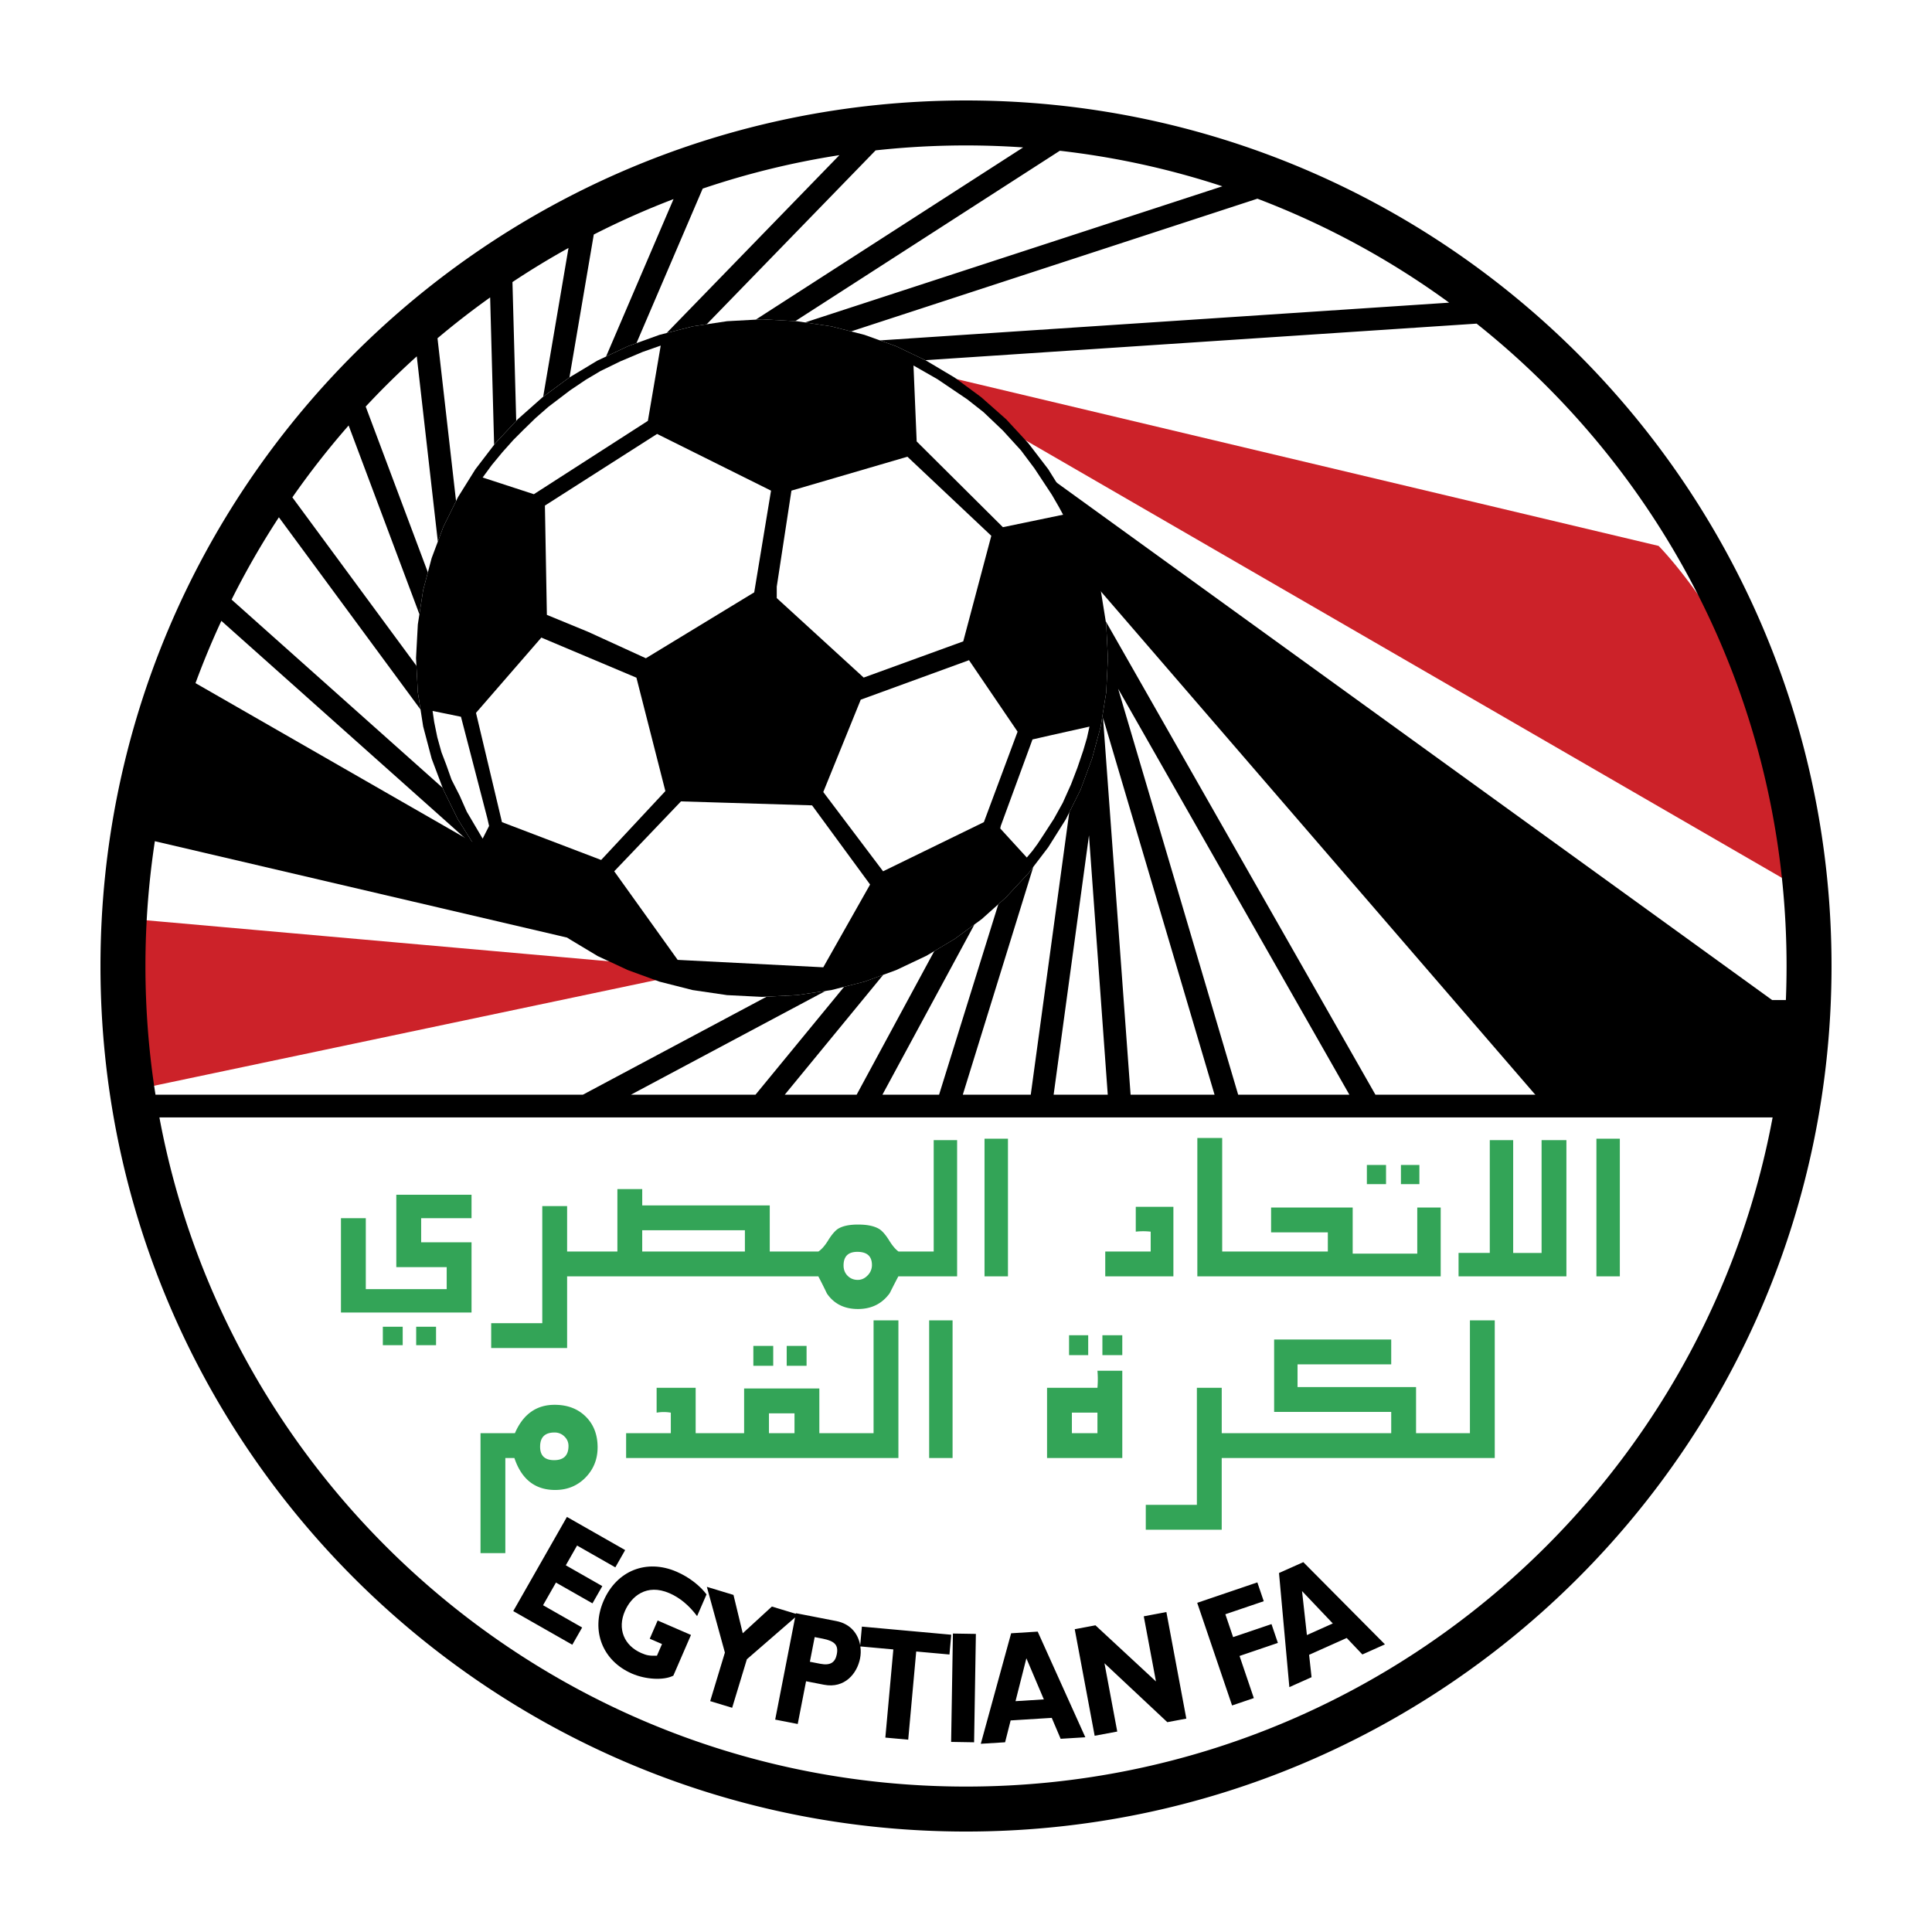 <svg xmlns="http://www.w3.org/2000/svg" width="2500" height="2500" viewBox="0 0 192.756 192.756"><path fill-rule="evenodd" clip-rule="evenodd" fill="#fff" d="M0 0h192.756v192.756H0V0z"/><path d="M92.224 38.605l61.928 71.746h25.16a85.58 85.58 0 0 0 1.105-10.574h-3.609L92.224 38.605z" fill-rule="evenodd" clip-rule="evenodd"/><path d="M180.16 88.958L89.204 36.34l76.277 18.125s9.031 9.037 13.281 24.876a84.638 84.638 0 0 1 1.398 9.617z" fill-rule="evenodd" clip-rule="evenodd" fill="#cc2229"/><path d="M57.485 89.959L17.536 67.026a83.559 83.559 0 0 0-4.274 16.391l57.062 13.339-12.839-6.797z" fill-rule="evenodd" clip-rule="evenodd"/><path d="M12.404 91.624l57.92 5.132-57.127 12.027a84.003 84.003 0 0 1-.93-12.405c0-1.596.049-3.179.137-4.754z" fill-rule="evenodd" clip-rule="evenodd" fill="#cc2229"/><path d="M57.099 164.096l-5.892-3.357 5.356-9.396 5.809 3.309-.98 1.723-3.818-2.176-1.123 1.971 3.642 2.078-.982 1.719-3.643-2.074-1.288 2.26 3.901 2.223-.982 1.72zm81.077-.037l-2.252 1.008-1.562-1.646-3.752 1.68.244 2.234-2.215.99-1.033-11.385 2.426-1.084 8.144 8.203zm-8.272-5.317l.486 4.389 2.584-1.158-3.07-3.231zm-3.82 1.012l-3.83 1.301.773 2.281 3.83-1.299.637 1.877-3.826 1.301 1.426 4.203-2.17.736-3.479-10.24 6-2.039.639 1.879zm-7.725 11.713l-1.896.354-6.27-5.877 1.275 6.814-2.254.42-1.988-10.631 2.066-.389 6.039 5.6-1.217-6.498 2.256-.424 1.989 10.631zm-10.076 1.861l-2.463.152-.887-2.088-4.102.256-.553 2.18-2.424.15 3.027-11.025 2.65-.166 4.752 10.541zm-5.881-7.881l-1.084 4.279 2.826-.176-1.742-4.103zm-5.039-2.431l-2.291-.037-.178 10.812 2.291.039.178-10.814zm-2.636 2.054l-3.317-.299-.798 8.797-2.281-.207.797-8.797-3.29-.299c.059.406.045.816-.029 1.197-.292 1.492-1.525 3.029-3.603 2.625l-1.785-.348-.832 4.264-2.249-.438 1.988-10.195-4.813 4.176-1.468 4.84-2.192-.664 1.467-4.844-1.8-6.559 2.657.807.925 3.826 2.906-2.666 2.389.723.011-.059 4.022.783c1.474.287 2.198 1.326 2.389 2.426l.17-1.871 8.914.809-.178 1.973zm-13.926.725l1.045.203c1.031.201 1.487-.162 1.642-.957.176-.902-.197-1.312-1.414-1.553l-.794-.154-.479 2.461zM69.55 161.24c-.812-1.08-1.717-1.834-2.756-2.285-2.287-.994-3.811.316-4.449 1.785-.764 1.762-.093 3.436 1.65 4.191.519.225.804.281 1.549.258l.505-1.164-1.224-.529.789-1.82 3.326 1.443-1.76 4.061c-.966.496-2.77.387-4.13-.205-2.944-1.275-4.117-4.291-2.831-7.26 1.314-3.025 4.294-4.205 7.299-2.9 1.261.547 2.34 1.412 2.974 2.258l-.942 2.167z" fill-rule="evenodd" clip-rule="evenodd"/><path d="M47.044 130.953H34.017v-9.416h2.479v7.08h8.071v-2.193H39.54v-7.225h7.505v2.338h-5.026v2.408h5.026v7.008h-.001zm102.087 14.516h-27.24v7.15h-7.576v-2.479h5.098v-11.682h2.479v4.531h16.91v-2.125H127.12v-7.221h11.682v2.479h-9.346v2.266h11.824v4.602h5.375v-11.258h2.477v13.737h-.001zm-37.16 0h-7.506v-7.01h5.027a9.83 9.83 0 0 0 0-1.699h2.479v8.709zm-3.401-10.268h-1.91v-1.982h1.91v1.982zm.922 7.789v-2.053h-2.549v2.053h2.549zm2.479-7.789h-1.984v-1.982h1.984v1.982zm-16.932 10.268h-2.336v-13.736h2.336v13.736zm-5.405 0H62.468v-2.479h4.46v-2.049a4.106 4.106 0 0 0-1.416 0v-2.482h3.894v4.531h4.835v-4.461h7.505v4.461h5.41v-11.258h2.478v13.737zm-12.489-9.205h-1.982v-1.982h1.982v1.982zm2.123 4.744h-2.549v1.982h2.549v-1.982zm1.204-4.744H78.49v-1.982h1.982v1.982zm-20.849 8.142c0 1.186-.405 2.189-1.213 3.016-.807.82-1.814 1.232-3.02 1.232-2 0-3.355-1.062-4.068-3.186h-.904v9.486h-2.477V142.99h3.431c.816-1.887 2.136-2.832 3.961-2.832 1.279 0 2.314.391 3.104 1.174.791.781 1.186 1.805 1.186 3.074zm-2.904-.146c0-.367-.137-.684-.41-.945a1.36 1.36 0 0 0-.984-.395c-.959 0-1.438.473-1.438 1.42 0 .893.465 1.34 1.395 1.34.959 0 1.437-.473 1.437-1.42zm104.892-16.916h-2.336v-13.736h2.336v13.736zm-5.33 0h-10.76v-2.338h3.115V113.75h2.334v11.256h2.834V113.75h2.477v13.594zm-12.543 0h-24.279v-13.807h2.479v11.328h10.541v-1.912h-5.662v-2.479h8.141v4.604h6.443v-4.604h2.338v6.87h-.001zm-5.453-9.205h-1.912v-1.912h1.912v1.912zm3.328 0h-1.842v-1.912h1.842v1.912zm-24.543 9.205h-6.799v-2.479h4.533v-1.982a6.725 6.725 0 0 0-1.488 0v-2.479h3.754v6.94zm-16.506 0h-2.338v-13.736h2.338v13.736zm-5.074 0h-5.863a81.114 81.114 0 0 0-.855 1.67c-.761 1.057-1.819 1.586-3.176 1.586-1.358 0-2.389-.516-3.095-1.547a48.612 48.612 0 0 0-.855-1.709H56.581v7.15h-7.576v-2.479h5.098v-11.682h2.478v4.531h5.016v-6.23h2.478v1.629h12.723v4.602h4.854c.326-.217.652-.59.979-1.123.326-.527.639-.902.939-1.119.461-.301 1.141-.449 2.04-.449.951 0 1.672.158 2.161.477.298.209.612.578.938 1.105.327.529.64.898.938 1.109h3.508V113.75h2.337v13.594h-.002zm-8.496-1.129c0-.879-.485-1.318-1.457-1.318-.917 0-1.375.453-1.375 1.359 0 .412.134.756.404 1.029.27.271.608.41 1.012.41.377 0 .708-.152.991-.453a1.45 1.45 0 0 0 .425-1.027zm-12.675-3.475H64.074v2.125h10.245v-2.125zm-34.142 11.469h-1.982v-1.84h1.982v1.84zm3.327 0h-1.982v-1.84h1.982v1.84z" fill-rule="evenodd" clip-rule="evenodd" fill="#33a457"/><path d="M79.468 99.285l-3.383.172-.051.002-.051-.002-3.409-.172h-.03l-.077-.012-3.312-.486-.053-.008-.053-.013-3.191-.811-.044-.01-.062-.023-3.064-1.119-.089-.035-2.947-1.372-.026-.012-.071-.044-2.745-1.649-.052-.031-.032-.025-2.561-1.876-.077-.055-.008-.009-2.384-2.138-.063-.068-2.18-2.318-.039-.043-.033-.042-1.921-2.524-.025-.034-.03-.046-1.69-2.687-.042-.066-.017-.036-1.407-2.872-.013-.026-.026-.068-1.119-2.971-.021-.055-.014-.051-.827-3.132-.009-.034-.012-.076-.504-3.234-.017-.11-.178-3.352-.002-.056.002-.054.178-3.302.017-.11.504-3.249.012-.076.009-.034.827-3.115.01-.035.025-.066 1.119-2.99.026-.069.016-.032 1.408-2.856.027-.054.023-.039 1.691-2.71.026-.041.033-.044 1.921-2.51.032-.042.036-.039 2.179-2.333.026-.026.051-.046 2.383-2.114.041-.036.031-.023 2.561-1.893.044-.033.045-.027 2.745-1.651.05-.03.043-.02 2.946-1.388.067-.031.031-.012 3.065-1.103.046-.016.051-.014 3.191-.816.051-.013.055-.009 3.312-.497.072-.011.034-.002 3.41-.186.058-.003.056.003 3.383.186.021.001.076.012 3.32.497.065.01.045.012 3.19.816.052.014.046.016 3.067 1.103.054.019.048.024 2.902 1.388.02.009.069.041 2.77 1.651.044.026.046.034 2.56 1.893.072.059 2.391 2.114.055.049.025.027 2.156 2.333.032.033.033.044 1.924 2.51.033.044.025.041 1.69 2.71.033.052.017.037 1.432 2.856.023.045.024.065 1.096 2.989.031.089.846 3.114.005.022.016.093.522 3.249.015.104v.01l.168 3.302.004.052-.004.054-.168 3.352v.018l-.015.1-.522 3.234-.014.083-.007.027-.846 3.132-.014.046-.017.048-1.096 2.971-.024.065-.023.045-1.432 2.873-.013.028-.041.065-1.69 2.687-.029.046-.025.034-1.924 2.524-.031.04-.038.041-2.156 2.317-.064.07-.004.003-2.391 2.138-.01.009-.074.055-2.561 1.876-.064.048-.021.012-2.77 1.65-.019.011-.074.035-2.902 1.373-.041.019-.053.02-3.067 1.119-.062.023-.044.01-3.19.811-.053.013-.053.008-3.32.486-.075.01-.03.002z"/><path d="M65.92 34.479l-1.281 7.51-11.375 7.318-5.111-1.666.909-1.239 1.06-1.282 1.113-1.245.994-.994 1.212-1.179 1.279-1.118 2.148-1.634 1.591-1.07 1.458-.865 1.969-.96 2.233-.944 1.801-.632zm2.02 45.476l13.079.396 5.79 7.898-4.671 8.259-14.527-.741-6.33-8.839 6.659-6.973zm14.198-.935l3.739-9.213 10.802-3.939L101.525 73l-3.363 9.025-10.056 4.904-5.968-7.909zm20.874-5.245l-3.166 8.63-.053.251 2.652 2.9.555-.658.516-.7.631-.959.998-1.543.887-1.598.826-1.845.639-1.667.582-1.717.367-1.245.25-1.129-4.02.9-1.664.38zm-54.216 8.63l-.642 1.265-1.584-2.688-.708-1.601-.814-1.6-.522-1.472-.48-1.254-.414-1.49-.31-1.516-.164-1.118 2.833.58 2.637 10.153.168.741zm14.7-14.793l-9.487-4-6.519 7.51 2.591 10.903 9.896 3.774 6.407-6.871-2.888-11.316zm14-9.079l1.465-9.582 11.571-3.384 8.37 7.891-2.799 10.532-9.934 3.612-8.673-7.931v-1.138zm13.961-14.49l8.602 8.555 6.006-1.246-.414-.767-.705-1.22-1.75-2.651-1.332-1.777-1.805-1.979-1.93-1.837-1.627-1.279-2.965-2.004-2.398-1.372.318 7.577zM54.562 61.346l-.196-10.904 11.192-7.148 11.368 5.658-1.677 10.146-10.811 6.576-5.759-2.634-4.117-1.694z" fill-rule="evenodd" clip-rule="evenodd" fill="#fff"/><path d="M182.732 96.378c0 23.847-9.666 45.435-25.293 61.062-15.625 15.627-37.215 25.293-61.061 25.293s-45.436-9.666-61.062-25.293c-15.626-15.627-25.292-37.215-25.292-61.062 0-23.846 9.666-45.435 25.292-61.061C50.943 19.69 72.532 10.024 96.378 10.024s45.434 9.665 61.061 25.292c15.627 15.628 25.293 37.216 25.293 61.062zm-72.414-34.4l26.908 47.239h40.018a82.308 82.308 0 0 0 1.002-12.839c0-22.607-9.162-43.075-23.979-57.89a82.199 82.199 0 0 0-6.945-6.199l-55 3.647-2.862-1.368-.048-.023-.054-.02-1.567-.563 56.79-3.766a81.685 81.685 0 0 0-19.129-10.373L84.913 33.065l-1.91-.489-.044-.011-.065-.01-2.572-.385 41.634-13.583a81.426 81.426 0 0 0-16.217-3.546l-26.39 16.997-3.255-.179-.057-.003-.058.003-.578.032 26.679-17.183a82.666 82.666 0 0 0-14.721.295L70.507 32.352l-1.356.204-.055.009-.051.013-2.537.649L83.747 15.48a81.453 81.453 0 0 0-13.639 3.337L63.5 34.236l-.809.29-.031.012-.067.031-2.125 1.001 6.731-15.706a81.233 81.233 0 0 0-7.957 3.535l-2.427 14.255-.007.004-.045.027-.044.033-2.527 1.868 2.527-14.845a81.694 81.694 0 0 0-5.591 3.401l.375 13.846-2.057 2.201-.036.039-.032.042-.079.103-.397-14.699a81.986 81.986 0 0 0-5.252 4.074l1.85 16.245-1.247 2.531-.016.032-.026.069-.528 1.409-2.101-18.481a82.438 82.438 0 0 0-3.094 2.935c-.68.68-1.347 1.373-2.002 2.076l6.202 16.538-.459 1.728-.009.034-.012.076-.363 2.342-7.062-18.832a82.202 82.202 0 0 0-5.614 7.172l12.379 16.802.139 2.64.017.11.252 1.616-14.131-19.179a81.598 81.598 0 0 0-4.719 8.211l21.057 18.78.047.125.025.068.013.026 1.407 2.873.018.036.042.066 1.69 2.687.03.046.026.034.031.041-25.407-22.66c-4.861 10.468-7.575 22.135-7.575 34.435 0 4.37.344 8.657 1.003 12.839h42.642l18.34-9.781 2.973-.15.03-.002.076-.01 2.789-.408-19.413 10.35h12.426l8.839-10.76 1.974-.502.044-.01.062-.023 1.828-.668-9.827 11.963h7.172l7.745-14.326 2.008-1.196.021-.012.064-.047 1.915-1.403-9.182 16.985h5.653l5.91-18.999.74-.662.004-.003.064-.069 2.156-2.317.037-.041.031-.04.461-.606-7.036 22.737h6.78l3.842-28.165 1.107-2.223.023-.045.023-.065 1.096-2.971.018-.047.014-.046.846-3.132.008-.027.014-.083.521-3.234.016-.101v-.019l.168-3.352.004-.053-.004-.053-.168-3.301v-.011l-.016-.104-.033-.208zm66.537 49.506H15.903c3.087 16.551 11.153 31.352 22.585 42.783 14.815 14.814 35.283 23.979 57.891 23.979s43.075-9.164 57.889-23.979c11.433-11.431 19.5-26.232 22.587-42.783zm-42.228-2.267l-23.072-40.502 11.977 40.502h11.095zm-13.451 0l-11.127-37.606 2.75 37.606h8.377zm-10.655 0l-1.873-25.872-3.527 25.872h5.4z"/></svg>
